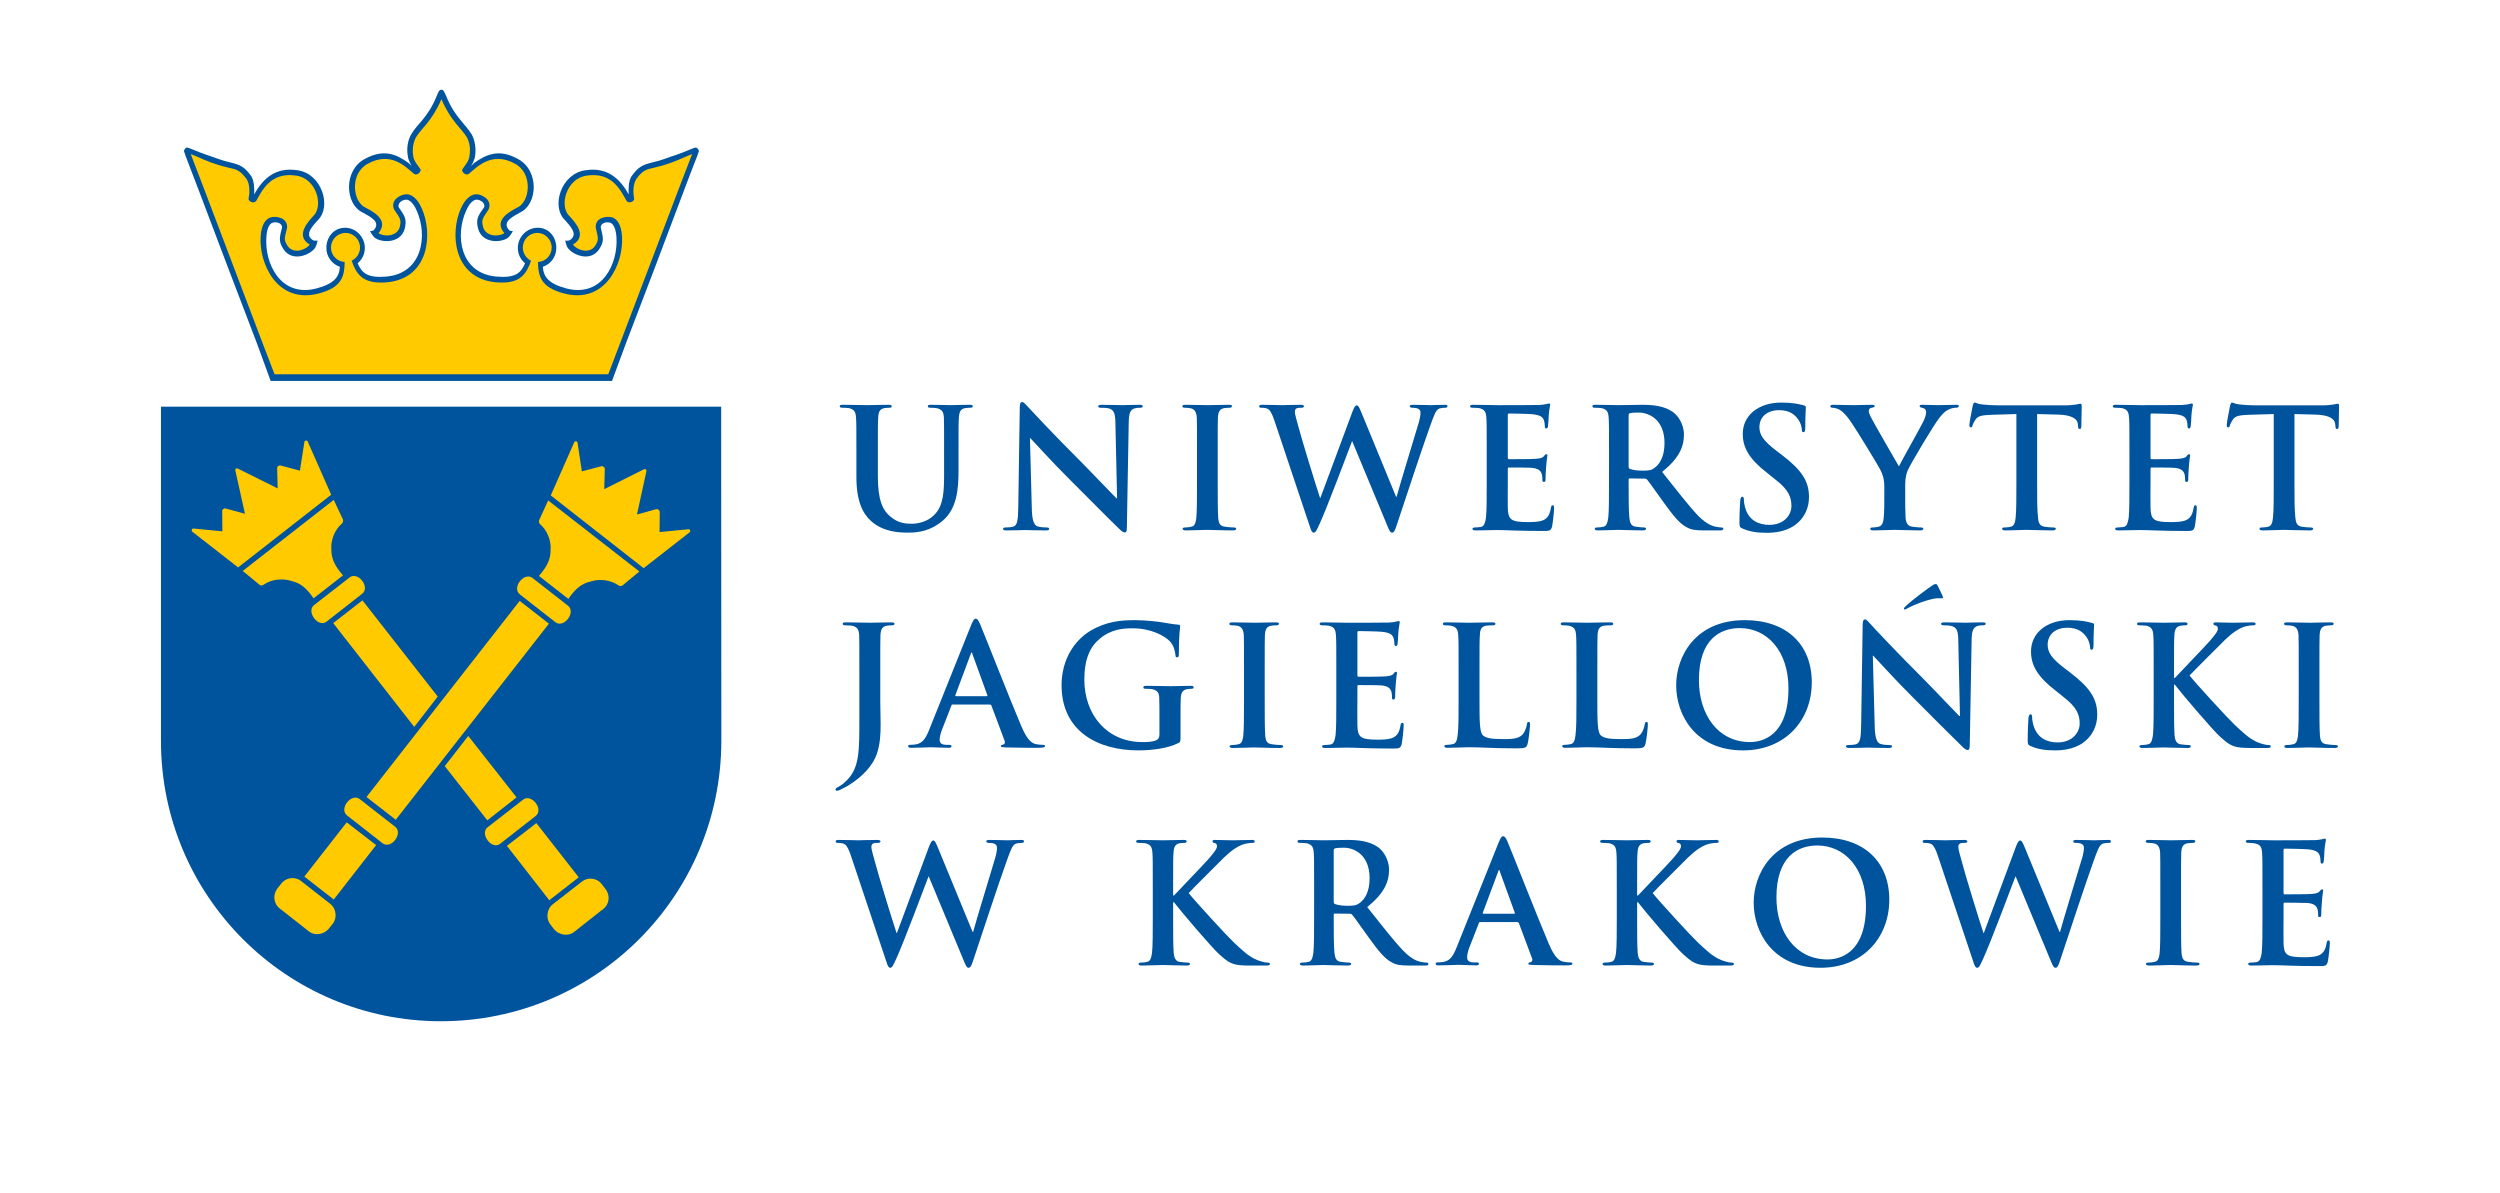 <?xml version="1.0" encoding="UTF-8" standalone="no"?>
<!-- Created with Inkscape (http://www.inkscape.org/) -->

<svg
   width="135.13mm"
   height="64.47mm"
   viewBox="0 0 135.13 64.47"
   version="1.1"
   id="svg2432"
   sodipodi:docname="uj_logo.svg"
   inkscape:version="1.1.2 (0a00cf5339, 2022-02-04)"
   xmlns:inkscape="http://www.inkscape.org/namespaces/inkscape"
   xmlns:sodipodi="http://sodipodi.sourceforge.net/DTD/sodipodi-0.dtd"
   xmlns="http://www.w3.org/2000/svg"
   xmlns:svg="http://www.w3.org/2000/svg">
  <sodipodi:namedview
     id="namedview2434"
     pagecolor="#ffffff"
     bordercolor="#666666"
     borderopacity="1.0"
     inkscape:pageshadow="2"
     inkscape:pageopacity="0.0"
     inkscape:pagecheckerboard="0"
     inkscape:document-units="mm"
     showgrid="false"
     inkscape:zoom="0.47433592"
     inkscape:cx="-43.218317"
     inkscape:cy="168.65685"
     inkscape:window-width="1920"
     inkscape:window-height="1012"
     inkscape:window-x="0"
     inkscape:window-y="40"
     inkscape:window-maximized="1"
     inkscape:current-layer="id1"
     showborder="true"
     inkscape:showpageshadow="true" />
  <defs
     id="defs2429">
    <clipPath
       id="presentation_clip_path"
       clipPathUnits="userSpaceOnUse">
      <rect
         x="0"
         y="0"
         width="21000"
         height="29700"
         id="rect452" />
    </clipPath>
  </defs>
  <g
     inkscape:label="Warstwa 1"
     inkscape:groupmode="layer"
     id="layer1"
     transform="translate(141.325,-66.887)"
     style="display:inline">
    <g
       id="g855"
       transform="matrix(0.01,0,0,0.01,-141.325,-27.733)">
      <g
         id="container-id1">
        <g
           id="id1"
           class="Slide"
           clip-path="url(#presentation_clip_path)">
          <g
             class="Page"
             id="g851">
            <g
               class="com.sun.star.drawing.PolyPolygonShape"
               id="g506">
              <g
                 id="id3">
                <rect
                   class="BoundingBox"
                   stroke="none"
                   fill="none"
                   x="-4"
                   y="9462"
                   width="13517"
                   height="6447"
                   id="rect501" />
                <path
                   fill="none"
                   stroke="#e30079"
                   stroke-width="8"
                   stroke-linejoin="miter"
                   d="m 0,9466 v 6438 H 13508 V 9466 Z"
                   id="path503"
                   style="stroke:none" />
              </g>
            </g>
            <g
               class="com.sun.star.drawing.ClosedBezierShape"
               id="g513">
              <g
                 id="id4">
                <rect
                   class="BoundingBox"
                   stroke="none"
                   fill="none"
                   x="870"
                   y="11660"
                   width="3030"
                   height="3323"
                   id="rect508" />
                <path
                   fill="#00549e"
                   stroke="none"
                   d="m 3899,13467 c -1,837 -678,1515 -1516,1515 -836,0 -1513,-678 -1513,-1515 v -1807 h 3028 z"
                   id="path510" />
              </g>
            </g>
            <g
               class="com.sun.star.drawing.PolyPolygonShape"
               id="g520">
              <g
                 id="id5">
                <rect
                   class="BoundingBox"
                   stroke="none"
                   fill="none"
                   x="1981"
                   y="12709"
                   width="987"
                   height="1185"
                   id="rect515" />
                <path
                   fill="#ffcb00"
                   stroke="none"
                   d="m 2809,12710 158,123 -828,1060 -158,-123 z"
                   id="path517" />
              </g>
            </g>
            <g
               class="com.sun.star.drawing.ClosedBezierShape"
               id="g527">
              <g
                 id="id6">
                <rect
                   class="BoundingBox"
                   stroke="none"
                   fill="none"
                   x="1483"
                   y="14208"
                   width="333"
                   height="305"
                   id="rect522" />
                <path
                   fill="#ffcb00"
                   stroke="none"
                   d="m 1777,14482 c -28,33 -77,38 -105,16 l -162,-127 c -28,-22 -38,-69 -12,-105 l 24,-30 c 28,-34 75,-35 104,-13 l 161,126 c 29,23 36,72 14,103 z"
                   id="path524" />
              </g>
            </g>
            <g
               class="com.sun.star.drawing.ClosedBezierShape"
               id="g534">
              <g
                 id="id7">
                <rect
                   class="BoundingBox"
                   stroke="none"
                   fill="none"
                   x="2913"
                   y="12166"
                   width="545"
                   height="534"
                   id="rect529" />
                <path
                   fill="#ffcb00"
                   stroke="none"
                   d="m 2963,12167 -49,107 c -2,4 -1,15 4,20 42,36 62,93 58,141 0,51 -18,88 -63,140 l 159,124 c 39,-56 70,-82 121,-94 45,-15 106,-10 150,21 6,5 17,4 21,1 l 92,-76 z"
                   id="path531" />
              </g>
            </g>
            <g
               class="com.sun.star.drawing.ClosedBezierShape"
               id="g541">
              <g
                 id="id8">
                <rect
                   class="BoundingBox"
                   stroke="none"
                   fill="none"
                   x="2977"
                   y="11847"
                   width="756"
                   height="687"
                   id="rect536" />
                <path
                   fill="#ffcb00"
                   stroke="none"
                   d="m 3479,12533 250,-195 c 4,-3 3,-18 -11,-15 l -153,15 1,-110 c 0,-7 -10,-16 -18,-14 l -105,29 51,-234 c 1,-4 -1,-8 -3,-10 -2,-1 -7,-2 -11,0 l -214,107 3,-111 c 0,-7 -12,-15 -18,-13 l -106,28 -23,-153 c -1,-13 -15,-10 -17,-7 l -128,290 z"
                   id="path538" />
              </g>
            </g>
            <g
               class="com.sun.star.drawing.ClosedBezierShape"
               id="g548">
              <g
                 id="id9">
                <rect
                   class="BoundingBox"
                   stroke="none"
                   fill="none"
                   x="2795"
                   y="12578"
                   width="292"
                   height="256"
                   id="rect543" />
                <path
                   fill="#ffcb00"
                   stroke="none"
                   d="m 3070,12736 c 45,35 -22,124 -68,89 l -193,-151 c -44,-37 25,-122 69,-88 z"
                   id="path545" />
              </g>
            </g>
            <g
               class="com.sun.star.drawing.ClosedBezierShape"
               id="g555">
              <g
                 id="id10">
                <rect
                   class="BoundingBox"
                   stroke="none"
                   fill="none"
                   x="1861"
                   y="13772"
                   width="292"
                   height="257"
                   id="rect550" />
                <path
                   fill="#ffcb00"
                   stroke="none"
                   d="m 2136,13931 c 45,35 -22,124 -68,89 l -193,-151 c -44,-37 25,-122 69,-88 z"
                   id="path552" />
              </g>
            </g>
            <g
               class="com.sun.star.drawing.PolyPolygonShape"
               id="g562">
              <g
                 id="id11">
                <rect
                   class="BoundingBox"
                   stroke="none"
                   fill="none"
                   x="1645"
                   y="13906"
                   width="389"
                   height="419"
                   id="rect557" />
                <path
                   fill="#ffcb00"
                   stroke="none"
                   d="m 1874,13907 159,123 -229,294 -159,-124 z"
                   id="path559" />
              </g>
            </g>
            <g
               class="com.sun.star.drawing.PolyPolygonShape"
               id="g569">
              <g
                 id="id12">
                <rect
                   class="BoundingBox"
                   stroke="none"
                   fill="none"
                   x="1801"
                   y="12707"
                   width="992"
                   height="1190"
                   id="rect564" />
                <path
                   fill="#ffcb00"
                   stroke="none"
                   d="m 2531,13440 261,332 -158,124 -230,-293 z m 0,0 z m -572,-733 407,520 -127,164 -438,-561 z"
                   id="path566" />
              </g>
            </g>
            <g
               class="com.sun.star.drawing.ClosedBezierShape"
               id="g576">
              <g
                 id="id13">
                <rect
                   class="BoundingBox"
                   stroke="none"
                   fill="none"
                   x="2959"
                   y="14211"
                   width="332"
                   height="305"
                   id="rect571" />
                <path
                   fill="#ffcb00"
                   stroke="none"
                   d="m 2995,14485 c 28,33 77,38 106,16 l 161,-127 c 29,-22 39,-69 12,-105 l -23,-30 c -28,-34 -75,-35 -104,-13 l -162,126 c -28,23 -35,72 -13,103 z"
                   id="path573" />
              </g>
            </g>
            <g
               class="com.sun.star.drawing.ClosedBezierShape"
               id="g583">
              <g
                 id="id14">
                <rect
                   class="BoundingBox"
                   stroke="none"
                   fill="none"
                   x="1312"
                   y="12163"
                   width="544"
                   height="534"
                   id="rect578" />
                <path
                   fill="#ffcb00"
                   stroke="none"
                   d="m 1804,12164 50,107 c 2,4 0,15 -5,20 -42,36 -62,93 -58,141 0,51 18,88 63,140 l -159,124 c -39,-56 -70,-82 -121,-94 -45,-15 -106,-10 -150,21 -6,5 -17,4 -21,0 l -91,-75 z"
                   id="path580" />
              </g>
            </g>
            <g
               class="com.sun.star.drawing.ClosedBezierShape"
               id="g590">
              <g
                 id="id15">
                <rect
                   class="BoundingBox"
                   stroke="none"
                   fill="none"
                   x="1036"
                   y="11843"
                   width="755"
                   height="687"
                   id="rect585" />
                <path
                   fill="#ffcb00"
                   stroke="none"
                   d="m 1287,12529 -250,-195 c -2,-3 -1,-18 11,-15 l 154,15 -1,-110 c -1,-7 10,-16 17,-14 l 106,29 -52,-234 c -1,-4 1,-8 3,-10 2,-1 7,-2 11,0 l 215,107 -3,-111 c -1,-7 11,-15 18,-13 l 105,28 24,-153 c 0,-13 15,-10 17,-7 l 128,290 z"
                   id="path587" />
              </g>
            </g>
            <g
               class="com.sun.star.drawing.ClosedBezierShape"
               id="g597">
              <g
                 id="id16">
                <rect
                   class="BoundingBox"
                   stroke="none"
                   fill="none"
                   x="1683"
                   y="12575"
                   width="291"
                   height="256"
                   id="rect592" />
                <path
                   fill="#ffcb00"
                   stroke="none"
                   d="m 1697,12733 c -43,35 23,124 68,89 l 193,-151 c 45,-37 -25,-122 -68,-88 z"
                   id="path594" />
              </g>
            </g>
            <g
               class="com.sun.star.drawing.ClosedBezierShape"
               id="g604">
              <g
                 id="id17">
                <rect
                   class="BoundingBox"
                   stroke="none"
                   fill="none"
                   x="2621"
                   y="13775"
                   width="291"
                   height="257"
                   id="rect599" />
                <path
                   fill="#ffcb00"
                   stroke="none"
                   d="m 2635,13934 c -43,35 23,124 68,89 l 193,-151 c 45,-37 -25,-122 -68,-88 z"
                   id="path601" />
              </g>
            </g>
            <g
               class="com.sun.star.drawing.PolyPolygonShape"
               id="g611">
              <g
                 id="id18">
                <rect
                   class="BoundingBox"
                   stroke="none"
                   fill="none"
                   x="2740"
                   y="13911"
                   width="389"
                   height="418"
                   id="rect606" />
                <path
                   fill="#ffcb00"
                   stroke="none"
                   d="m 2899,13911 -159,123 229,294 159,-124 z"
                   id="path608" />
              </g>
            </g>
            <g
               class="com.sun.star.drawing.ClosedBezierShape"
               id="g618">
              <g
                 id="id19">
                <rect
                   class="BoundingBox"
                   stroke="none"
                   fill="none"
                   x="994"
                   y="9947"
                   width="2785"
                   height="1575"
                   id="rect613" />
                <path
                   fill="#00549e"
                   stroke="none"
                   d="m 1463,11521 -75,-205 -155,-406 c -112,-297 -225,-594 -229,-603 l -10,-29 c 0,0 4,-14 14,-18 7,-4 59,23 109,39 35,11 78,30 128,41 54,13 76,23 113,74 17,27 17,70 16,99 49,-90 119,-148 232,-131 134,17 188,197 112,270 -24,28 -78,78 -25,109 11,4 24,1 24,1 0,0 -6,28 -14,40 -26,37 -121,79 -170,8 -21,-32 -24,-51 -16,-88 l 8,-32 c -1,-19 -26,-32 -52,-24 -10,3 -30,19 -33,77 -11,143 77,329 271,278 97,-26 123,-63 126,-117 -42,-14 -73,-54 -73,-102 0,-59 41,-109 101,-109 59,0 107,50 107,109 0,34 -15,63 -39,83 23,52 52,81 155,72 199,-18 223,-225 165,-355 -23,-54 -48,-61 -58,-61 -27,2 -46,22 -40,41 l 18,27 c 21,31 23,50 15,88 -22,83 -125,77 -161,51 -15,-12 -27,-37 -27,-37 0,0 19,0 22,-7 39,-46 -29,-74 -61,-93 -96,-43 -107,-230 13,-291 96,-52 164,-28 233,22 7,5 14,13 18,18 -4,-9 -5,-11 -10,-20 -5,-11 -10,-23 -11,-36 -7,-40 0,-83 18,-115 17,-30 42,-55 64,-82 23,-29 50,-66 74,-125 3,-7 11,-29 17,-32 2,-2 4,-3 9,-3 4,0 7,1 9,3 5,3 13,25 17,32 24,59 50,96 74,125 21,27 46,52 64,82 17,32 24,75 18,115 -1,13 -7,25 -11,36 -5,9 -7,11 -11,20 5,-5 11,-13 18,-18 70,-50 138,-74 233,-22 120,61 110,248 13,291 -31,19 -99,47 -60,93 3,7 22,7 22,7 0,0 -12,25 -27,37 -37,26 -139,32 -161,-51 -9,-38 -6,-57 14,-88 l 19,-27 c 6,-19 -14,-39 -40,-41 -10,0 -35,7 -58,61 -59,130 -35,337 164,355 104,9 133,-20 155,-72 -24,-20 -39,-49 -39,-83 0,-59 48,-109 108,-109 60,0 100,50 100,109 0,48 -30,88 -73,102 4,54 30,91 127,117 194,51 281,-135 271,-278 -4,-58 -24,-74 -33,-77 -26,-8 -52,5 -52,24 l 7,32 c 9,37 5,56 -16,88 -49,71 -143,29 -169,-8 -9,-12 -14,-40 -14,-40 0,0 13,3 23,-1 53,-31 0,-81 -24,-109 -77,-73 -22,-253 112,-270 112,-17 183,41 232,131 -1,-29 -2,-72 16,-99 37,-51 59,-61 112,-74 51,-11 93,-30 129,-41 50,-16 101,-43 108,-39 11,4 15,18 15,18 l -10,29 c -5,9 -117,306 -229,603 l -155,406 -76,205 z"
                   id="path615" />
              </g>
            </g>
            <g
               class="com.sun.star.drawing.ClosedBezierShape"
               id="g625">
              <g
                 id="id20">
                <rect
                   class="BoundingBox"
                   stroke="none"
                   fill="none"
                   x="1031"
                   y="9998"
                   width="2711"
                   height="1488"
                   id="rect620" />
                <path
                   fill="#ffcb00"
                   stroke="none"
                   d="m 1484,11485 c -3,-3 -444,-1171 -453,-1190 29,9 103,51 207,74 35,8 58,10 95,61 20,32 16,81 10,109 5,14 29,25 42,9 31,-55 77,-157 214,-137 113,14 152,167 93,220 -21,25 -101,104 -18,153 -20,29 -88,53 -119,8 -23,-36 -17,-41 -3,-100 2,-56 -62,-63 -89,-55 -26,8 -50,38 -54,101 -11,148 90,370 315,310 126,-33 138,-95 139,-170 -41,-2 -74,-36 -74,-78 0,-43 35,-79 79,-79 43,0 78,36 78,79 0,31 -18,58 -45,71 2,7 6,18 9,25 26,60 65,102 181,92 231,-21 249,-265 189,-399 -25,-58 -58,-78 -85,-77 -29,1 -87,30 -65,82 33,50 40,53 31,94 -14,54 -86,55 -115,34 62,-74 -40,-121 -69,-137 -72,-31 -88,-187 13,-239 122,-66 200,15 248,56 17,10 36,-8 36,-23 -12,-20 -39,-46 -41,-78 -5,-35 1,-70 15,-96 29,-49 87,-87 138,-207 51,120 109,158 138,207 14,26 20,61 14,96 -1,32 -28,58 -40,78 -1,15 19,33 36,23 48,-41 126,-122 248,-56 100,52 85,208 12,239 -28,16 -131,63 -68,137 -29,21 -101,20 -115,-34 -10,-41 -2,-44 30,-94 22,-52 -36,-81 -64,-82 -27,-1 -60,19 -86,77 -60,134 -41,378 190,399 116,10 154,-32 180,-92 3,-7 8,-18 9,-25 -26,-13 -44,-40 -44,-71 0,-43 35,-79 78,-79 43,0 78,36 78,79 0,42 -32,76 -74,78 1,75 14,137 140,170 224,60 325,-162 314,-310 -4,-63 -27,-93 -53,-101 -28,-8 -92,-1 -89,55 13,59 19,64 -4,100 -31,45 -99,21 -119,-8 84,-49 4,-128 -18,-153 -59,-53 -19,-206 94,-220 137,-20 182,82 214,137 12,16 37,5 41,-9 -5,-28 -9,-77 11,-109 37,-51 60,-53 94,-61 105,-23 179,-65 208,-74 -9,19 -451,1187 -453,1190 z"
                   id="path622" />
              </g>
            </g>
            <g
               class="com.sun.star.drawing.ClosedBezierShape"
               id="g632">
              <g
                 id="id21">
                <rect
                   class="BoundingBox"
                   stroke="none"
                   fill="none"
                   x="4517"
                   y="14002"
                   width="1019"
                   height="692"
                   id="rect627" />
                <path
                   fill="#00549e"
                   stroke="none"
                   d="m 4791,14660 c 7,23 12,33 21,33 10,0 15,-11 32,-48 38,-82 158,-401 175,-446 h 1 l 187,450 c 13,33 19,44 28,44 11,0 16,-11 26,-42 45,-135 139,-421 180,-534 19,-51 29,-87 50,-95 10,-3 22,-4 31,-4 9,0 13,-3 13,-9 0,-6 -6,-7 -16,-7 -30,0 -68,2 -75,2 -8,0 -45,-2 -93,-2 -13,0 -20,1 -20,8 0,5 6,8 15,8 35,0 43,12 43,27 0,12 -3,31 -9,52 -31,104 -104,342 -120,402 h -3 l -186,-452 c -12,-28 -17,-42 -26,-42 -8,0 -13,7 -23,32 l -174,468 h -2 c -17,-50 -101,-322 -116,-382 -11,-40 -20,-70 -20,-82 0,-10 2,-16 10,-20 6,-3 15,-3 22,-3 9,0 17,-1 17,-8 0,-6 -7,-8 -19,-8 -52,0 -92,2 -100,2 -8,0 -57,-2 -104,-2 -12,0 -19,1 -19,8 0,7 5,8 14,8 8,0 26,1 36,8 12,9 22,30 33,63 z"
                   id="path629" />
              </g>
            </g>
            <g
               class="com.sun.star.drawing.ClosedBezierShape"
               id="g639">
              <g
                 id="id22">
                <rect
                   class="BoundingBox"
                   stroke="none"
                   fill="none"
                   x="6141"
                   y="14002"
                   width="724"
                   height="680"
                   id="rect634" />
                <path
                   fill="#00549e"
                   stroke="none"
                   d="m 6341,14262 c 0,-137 0,-162 2,-191 2,-31 9,-46 33,-51 11,-1 16,-2 25,-2 8,0 13,-2 13,-8 0,-7 -6,-8 -19,-8 -30,0 -88,2 -109,2 -22,0 -78,-2 -126,-2 -13,0 -19,1 -19,8 0,6 5,8 15,8 12,0 28,1 35,2 29,7 36,21 38,51 2,29 2,54 2,191 v 158 c 0,83 0,154 -4,192 -4,26 -9,46 -26,49 -9,2 -19,4 -33,4 -10,0 -14,3 -14,7 0,6 6,9 18,9 36,0 92,-3 113,-3 22,0 80,3 130,3 10,0 17,-3 17,-9 0,-4 -5,-7 -12,-7 -11,0 -31,-2 -44,-4 -22,-3 -30,-23 -32,-48 -3,-39 -3,-110 -3,-193 v -81 h 5 l 10,13 c 19,26 195,234 235,269 38,34 62,54 112,58 19,2 35,2 62,2 h 78 c 17,0 21,-3 21,-9 0,-5 -5,-7 -12,-7 -10,0 -28,-3 -55,-13 -49,-19 -89,-60 -129,-97 -35,-33 -211,-224 -243,-266 30,-32 166,-167 193,-194 39,-38 70,-57 98,-68 17,-6 40,-9 52,-9 9,0 14,-2 14,-8 0,-7 -7,-8 -16,-8 -27,0 -77,2 -106,2 -24,0 -73,-2 -92,-2 -10,0 -14,1 -14,8 0,5 3,7 11,9 9,1 13,8 13,17 0,16 -20,38 -45,68 -26,30 -157,165 -187,198 h -5 z"
                   id="path636" />
              </g>
            </g>
            <g
               class="com.sun.star.drawing.ClosedBezierShape"
               id="g646">
              <g
                 id="id23">
                <rect
                   class="BoundingBox"
                   stroke="none"
                   fill="none"
                   x="7013"
                   y="14002"
                   width="709"
                   height="680"
                   id="rect641" />
                <path
                   fill="#00549e"
                   stroke="none"
                   d="m 7103,14420 c 0,83 0,154 -4,192 -4,26 -9,46 -26,49 -9,2 -19,4 -33,4 -10,0 -14,3 -14,7 0,6 6,9 18,9 36,0 92,-3 109,-3 14,0 80,3 132,3 12,0 18,-3 18,-9 0,-4 -4,-7 -11,-7 -11,0 -30,-2 -44,-4 -27,-3 -32,-23 -35,-49 -4,-38 -4,-109 -4,-193 v -12 c 0,-6 3,-7 7,-7 l 78,1 c 6,0 12,1 16,7 12,13 53,74 90,124 50,69 84,112 123,132 23,13 45,17 96,17 h 85 c 10,0 17,-2 17,-9 0,-4 -4,-7 -11,-7 -7,0 -15,-1 -25,-3 -14,-2 -50,-9 -100,-61 -53,-55 -115,-136 -195,-236 91,-74 118,-135 118,-202 0,-60 -36,-106 -61,-123 -48,-33 -109,-38 -166,-38 -27,0 -96,2 -126,2 -19,0 -75,-2 -123,-2 -13,0 -19,1 -19,8 0,6 5,8 15,8 12,0 28,1 35,2 29,7 36,21 38,51 2,29 2,54 2,191 z m 0,0 z m 106,-360 c 0,-7 2,-11 8,-13 9,-2 25,-3 47,-3 53,0 139,36 139,165 0,73 -26,114 -54,134 -16,12 -28,15 -64,15 -22,0 -49,-2 -68,-9 -6,-2 -8,-6 -8,-16 z"
                   id="path643" />
              </g>
            </g>
            <g
               class="com.sun.star.drawing.ClosedBezierShape"
               id="g653">
              <g
                 id="id24">
                <rect
                   class="BoundingBox"
                   stroke="none"
                   fill="none"
                   x="7760"
                   y="13982"
                   width="740"
                   height="699"
                   id="rect648" />
                <path
                   fill="#00549e"
                   stroke="none"
                   d="m 8201,14446 c 4,0 7,2 9,6 l 71,190 c 5,11 -1,19 -8,21 -9,1 -12,3 -12,8 0,6 10,6 27,7 72,2 138,2 170,2 33,0 41,-2 41,-9 0,-6 -4,-7 -11,-7 -11,0 -25,-1 -38,-4 -19,-4 -45,-17 -79,-98 -58,-136 -202,-503 -223,-552 -9,-20 -15,-28 -23,-28 -9,0 -14,9 -25,35 l -226,564 c -18,45 -35,76 -76,81 -7,1 -20,2 -28,2 -7,0 -10,2 -10,7 0,7 5,9 17,9 46,0 95,-3 105,-3 28,0 68,3 96,3 10,0 16,-2 16,-9 0,-5 -3,-7 -14,-7 h -13 c -29,0 -37,-12 -37,-28 0,-11 4,-32 13,-55 l 50,-128 c 1,-5 3,-7 8,-7 z m 0,0 z m -182,-45 c -4,0 -5,-3 -4,-6 l 83,-222 c 0,-3 2,-8 5,-8 3,0 4,5 4,8 l 81,223 c 1,2 0,5 -4,5 z"
                   id="path650" />
              </g>
            </g>
            <g
               class="com.sun.star.drawing.ClosedBezierShape"
               id="g660">
              <g
                 id="id25">
                <rect
                   class="BoundingBox"
                   stroke="none"
                   fill="none"
                   x="8649"
                   y="14002"
                   width="724"
                   height="680"
                   id="rect655" />
                <path
                   fill="#00549e"
                   stroke="none"
                   d="m 8849,14262 c 0,-137 0,-162 2,-191 2,-31 9,-46 33,-51 11,-1 16,-2 25,-2 8,0 13,-2 13,-8 0,-7 -6,-8 -19,-8 -30,0 -88,2 -109,2 -22,0 -78,-2 -126,-2 -13,0 -19,1 -19,8 0,6 5,8 15,8 12,0 28,1 35,2 29,7 36,21 38,51 2,29 2,54 2,191 v 158 c 0,83 0,154 -4,192 -4,26 -9,46 -26,49 -8,2 -19,4 -33,4 -10,0 -14,3 -14,7 0,6 6,9 18,9 36,0 92,-3 113,-3 22,0 80,3 130,3 10,0 17,-3 17,-9 0,-4 -5,-7 -12,-7 -11,0 -31,-2 -44,-4 -22,-3 -30,-23 -32,-48 -3,-39 -3,-110 -3,-193 v -81 h 5 l 10,13 c 19,26 195,234 235,269 38,34 62,54 112,58 19,2 35,2 62,2 h 78 c 17,0 21,-3 21,-9 0,-5 -5,-7 -12,-7 -10,0 -28,-3 -55,-13 -49,-19 -89,-60 -129,-97 -35,-33 -211,-224 -243,-266 30,-32 166,-167 193,-194 39,-38 70,-57 98,-68 17,-6 40,-9 52,-9 9,0 14,-2 14,-8 0,-7 -7,-8 -16,-8 -27,0 -77,2 -105,2 -25,0 -74,-2 -93,-2 -10,0 -14,1 -14,8 0,5 3,7 11,9 9,1 13,8 13,17 0,16 -20,38 -45,68 -26,30 -157,165 -187,198 h -5 z"
                   id="path657" />
              </g>
            </g>
            <g
               class="com.sun.star.drawing.ClosedBezierShape"
               id="g667">
              <g
                 id="id26">
                <rect
                   class="BoundingBox"
                   stroke="none"
                   fill="none"
                   x="9479"
                   y="13989"
                   width="734"
                   height="705"
                   id="rect662" />
                <path
                   fill="#00549e"
                   stroke="none"
                   d="m 9840,14693 c 228,0 372,-162 372,-368 0,-207 -139,-336 -362,-336 -270,0 -371,199 -371,352 0,159 103,352 361,352 z m 0,0 z m 38,-45 c -173,0 -276,-148 -276,-335 0,-224 118,-281 221,-281 148,0 263,124 263,326 0,260 -145,290 -208,290 z"
                   id="path664" />
              </g>
            </g>
            <g
               class="com.sun.star.drawing.ClosedBezierShape"
               id="g674">
              <g
                 id="id27">
                <rect
                   class="BoundingBox"
                   stroke="none"
                   fill="none"
                   x="10391"
                   y="14002"
                   width="1020"
                   height="692"
                   id="rect669" />
                <path
                   fill="#00549e"
                   stroke="none"
                   d="m 10666,14660 c 7,23 12,33 21,33 10,0 15,-11 32,-48 38,-82 158,-401 175,-446 h 1 l 187,450 c 13,33 19,44 28,44 11,0 16,-11 26,-42 45,-135 139,-421 180,-534 19,-51 29,-87 50,-95 10,-3 22,-4 31,-4 9,0 13,-3 13,-9 0,-6 -6,-7 -16,-7 -30,0 -68,2 -75,2 -8,0 -45,-2 -93,-2 -13,0 -20,1 -20,8 0,5 6,8 15,8 35,0 43,12 43,27 0,12 -3,31 -9,52 -31,104 -104,342 -120,402 h -3 l -186,-452 c -12,-28 -17,-42 -26,-42 -8,0 -13,7 -23,32 l -174,468 h -2 c -17,-50 -101,-322 -116,-382 -11,-40 -20,-70 -20,-82 0,-10 2,-16 10,-20 6,-3 15,-3 22,-3 9,0 17,-1 17,-8 0,-6 -7,-8 -19,-8 -52,0 -92,2 -100,2 -8,0 -57,-2 -104,-2 -12,0 -19,1 -19,8 0,7 5,8 14,8 8,0 26,1 36,8 12,9 22,30 33,63 z"
                   id="path671" />
              </g>
            </g>
            <g
               class="com.sun.star.drawing.ClosedBezierShape"
               id="g681">
              <g
                 id="id28">
                <rect
                   class="BoundingBox"
                   stroke="none"
                   fill="none"
                   x="11598"
                   y="14002"
                   width="292"
                   height="680"
                   id="rect676" />
                <path
                   fill="#00549e"
                   stroke="none"
                   d="m 11677,14420 c 0,87 0,159 -4,197 -4,26 -9,41 -27,44 -8,2 -19,4 -32,4 -11,0 -15,3 -15,7 0,6 7,9 18,9 36,0 94,-3 114,-3 24,0 81,3 141,3 10,0 17,-3 17,-9 0,-4 -4,-7 -14,-7 -14,0 -33,-2 -46,-4 -28,-3 -34,-19 -37,-43 -3,-39 -3,-111 -3,-198 v -158 c 0,-137 0,-162 1,-191 2,-31 9,-46 34,-51 11,-1 18,-2 27,-2 9,0 15,-2 15,-9 0,-6 -7,-7 -19,-7 -35,0 -88,2 -110,2 -26,0 -84,-2 -118,-2 -14,0 -21,1 -21,7 0,7 5,9 14,9 11,0 22,1 32,3 20,5 30,20 32,50 1,29 1,54 1,191 z"
                   id="path678" />
              </g>
            </g>
            <g
               class="com.sun.star.drawing.ClosedBezierShape"
               id="g688">
              <g
                 id="id29">
                <rect
                   class="BoundingBox"
                   stroke="none"
                   fill="none"
                   x="12139"
                   y="13995"
                   width="456"
                   height="690"
                   id="rect683" />
                <path
                   fill="#00549e"
                   stroke="none"
                   d="m 12229,14420 c 0,83 0,155 -4,192 -4,26 -9,46 -26,50 -9,1 -19,3 -33,3 -10,0 -14,3 -14,7 0,7 6,9 18,9 36,0 93,-2 114,-2 53,0 113,5 249,5 34,0 42,0 49,-23 4,-18 11,-79 11,-100 0,-9 0,-16 -7,-16 -6,0 -8,4 -10,14 -6,36 -17,55 -40,66 -23,11 -62,11 -85,11 -92,0 -106,-14 -108,-76 -1,-26 0,-109 0,-140 v -70 c 0,-6 1,-9 5,-9 22,0 111,1 128,2 34,4 46,17 51,35 3,12 3,24 3,33 0,4 2,8 9,8 8,0 8,-10 8,-17 0,-7 1,-43 3,-60 3,-46 7,-61 7,-66 0,-5 -2,-7 -6,-7 -4,0 -8,4 -14,12 -8,9 -22,11 -43,13 -22,2 -125,2 -145,2 -5,0 -6,-4 -6,-10 v -228 c 0,-6 2,-9 6,-9 18,0 112,2 128,4 45,5 54,16 61,32 4,11 5,26 5,32 0,8 2,13 8,13 6,0 8,-6 9,-10 2,-11 4,-50 4,-59 3,-41 8,-52 8,-58 0,-5 -1,-8 -6,-8 -4,0 -10,2 -14,3 -7,2 -22,4 -39,5 -17,1 -196,1 -225,1 -25,0 -82,-2 -130,-2 -13,0 -19,1 -19,8 0,6 5,8 15,8 12,0 28,1 35,3 29,6 36,20 38,51 2,28 2,53 2,191 z"
                   id="path685" />
              </g>
            </g>
            <g
               class="com.sun.star.drawing.ClosedBezierShape"
               id="g695">
              <g
                 id="id30">
                <rect
                   class="BoundingBox"
                   stroke="none"
                   fill="none"
                   x="4515"
                   y="12826"
                   width="321"
                   height="911"
                   id="rect690" />
                <path
                   fill="#00549e"
                   stroke="none"
                   d="m 4645,13344 c 0,176 1,266 -67,335 -18,18 -31,28 -43,34 -15,8 -19,12 -19,16 0,5 3,7 7,7 4,0 11,-1 18,-5 18,-9 33,-16 44,-23 86,-53 135,-115 154,-170 18,-51 21,-108 21,-159 0,-45 -2,-88 -2,-127 v -166 c 0,-137 0,-162 1,-191 2,-31 9,-46 34,-51 10,-1 16,-2 26,-2 10,0 16,-2 16,-8 0,-7 -7,-8 -19,-8 -35,0 -92,2 -113,2 -23,0 -81,-2 -128,-2 -14,0 -20,1 -20,8 0,6 5,8 15,8 13,0 28,1 35,2 30,7 37,21 39,51 1,29 1,54 1,191 z"
                   id="path692" />
              </g>
            </g>
            <g
               class="com.sun.star.drawing.ClosedBezierShape"
               id="g702">
              <g
                 id="id31">
                <rect
                   class="BoundingBox"
                   stroke="none"
                   fill="none"
                   x="4909"
                   y="12806"
                   width="741"
                   height="699"
                   id="rect697" />
                <path
                   fill="#00549e"
                   stroke="none"
                   d="m 5350,13270 c 4,0 7,2 9,6 l 71,190 c 5,11 -1,19 -8,21 -9,1 -12,3 -12,8 0,6 10,6 27,7 72,2 138,2 170,2 33,0 41,-2 41,-9 0,-6 -4,-7 -11,-7 -11,0 -25,-1 -38,-4 -19,-4 -45,-17 -79,-98 -58,-136 -202,-503 -223,-552 -9,-20 -15,-28 -23,-28 -9,0 -14,9 -25,35 l -226,564 c -18,45 -35,76 -76,81 -7,1 -20,2 -28,2 -7,0 -10,2 -10,7 0,7 5,9 17,9 46,0 95,-3 105,-3 28,0 68,3 96,3 10,0 16,-2 16,-9 0,-5 -3,-7 -14,-7 h -13 c -29,0 -37,-12 -37,-28 0,-11 4,-32 13,-55 l 50,-128 c 1,-5 3,-7 8,-7 z m 0,0 z m -182,-45 c -4,0 -5,-3 -4,-6 l 83,-222 c 0,-3 2,-8 5,-8 3,0 3,5 4,8 l 81,223 c 1,2 0,5 -4,5 z"
                   id="path699" />
              </g>
            </g>
            <g
               class="com.sun.star.drawing.ClosedBezierShape"
               id="g709">
              <g
                 id="id32">
                <rect
                   class="BoundingBox"
                   stroke="none"
                   fill="none"
                   x="5738"
                   y="12814"
                   width="715"
                   height="705"
                   id="rect704" />
                <path
                   fill="#00549e"
                   stroke="none"
                   d="m 6381,13347 c 0,-46 0,-82 1,-109 1,-31 10,-46 34,-51 11,-1 17,-2 24,-2 7,0 12,-2 12,-7 0,-8 -6,-9 -18,-9 -29,0 -77,2 -105,2 -27,0 -84,-2 -131,-2 -12,0 -18,1 -18,9 0,5 5,7 13,7 13,0 28,1 35,2 30,7 38,21 38,51 1,27 1,61 1,107 v 85 c 0,15 -3,26 -17,33 -21,10 -53,10 -76,10 -189,0 -313,-146 -313,-338 0,-111 32,-179 84,-221 62,-52 128,-56 177,-56 101,0 174,42 201,70 23,25 28,54 31,76 0,7 2,11 8,11 8,0 10,-4 10,-19 0,-113 7,-138 7,-148 0,-6 -2,-9 -13,-10 -21,-1 -52,-7 -71,-10 -18,-4 -98,-14 -159,-14 -76,0 -155,6 -243,58 -81,49 -155,150 -155,294 0,248 195,352 415,352 70,0 158,-10 217,-40 10,-6 11,-8 11,-32 z"
                   id="path706" />
              </g>
            </g>
            <g
               class="com.sun.star.drawing.ClosedBezierShape"
               id="g716">
              <g
                 id="id33">
                <rect
                   class="BoundingBox"
                   stroke="none"
                   fill="none"
                   x="6645"
                   y="12826"
                   width="292"
                   height="680"
                   id="rect711" />
                <path
                   fill="#00549e"
                   stroke="none"
                   d="m 6724,13244 c 0,87 0,159 -4,197 -4,26 -9,41 -27,44 -8,2 -19,4 -32,4 -11,0 -15,3 -15,7 0,6 7,9 18,9 36,0 94,-3 114,-3 24,0 81,3 141,3 10,0 17,-3 17,-9 0,-4 -4,-7 -14,-7 -14,0 -33,-2 -46,-4 -28,-3 -34,-19 -37,-43 -3,-39 -3,-111 -3,-198 v -158 c 0,-137 0,-162 1,-191 2,-31 9,-46 34,-51 11,-1 18,-2 27,-2 9,0 15,-2 15,-9 0,-6 -7,-7 -19,-7 -35,0 -88,2 -110,2 -26,0 -84,-2 -118,-2 -14,0 -21,1 -21,7 0,7 5,9 14,9 11,0 22,1 32,3 20,5 30,20 32,50 1,29 1,54 1,191 z"
                   id="path713" />
              </g>
            </g>
            <g
               class="com.sun.star.drawing.ClosedBezierShape"
               id="g723">
              <g
                 id="id34">
                <rect
                   class="BoundingBox"
                   stroke="none"
                   fill="none"
                   x="7133"
                   y="12819"
                   width="456"
                   height="690"
                   id="rect718" />
                <path
                   fill="#00549e"
                   stroke="none"
                   d="m 7223,13244 c 0,83 0,155 -4,192 -4,26 -9,46 -26,50 -9,1 -19,3 -33,3 -10,0 -14,3 -14,7 0,7 6,9 18,9 36,0 93,-2 114,-2 53,0 113,5 249,5 34,0 42,0 49,-23 4,-18 11,-79 11,-100 0,-9 0,-16 -7,-16 -6,0 -8,4 -10,14 -6,36 -17,55 -40,66 -23,11 -62,11 -85,11 -92,0 -106,-14 -108,-76 -1,-26 0,-109 0,-140 v -70 c 0,-6 1,-9 5,-9 22,0 111,0 128,2 34,4 46,17 51,35 3,12 3,24 3,33 0,4 2,8 8,8 9,0 9,-10 9,-17 0,-7 1,-43 3,-61 3,-45 7,-60 7,-65 0,-5 -2,-7 -6,-7 -4,0 -8,4 -14,12 -8,9 -22,11 -43,13 -22,2 -125,2 -145,2 -5,0 -6,-4 -6,-10 v -228 c 0,-6 2,-9 6,-9 18,0 112,2 128,4 45,5 54,16 61,32 4,11 5,26 5,32 0,8 2,13 8,13 6,0 8,-6 9,-10 2,-11 4,-50 4,-59 3,-41 8,-52 8,-58 0,-5 -1,-8 -6,-8 -4,0 -10,2 -14,3 -7,2 -22,4 -39,5 -17,1 -196,1 -225,1 -25,0 -82,-2 -130,-2 -13,0 -19,1 -19,8 0,6 5,8 15,8 12,0 28,1 35,2 29,7 36,21 38,52 2,28 2,53 2,191 z"
                   id="path720" />
              </g>
            </g>
            <g
               class="com.sun.star.drawing.ClosedBezierShape"
               id="g730">
              <g
                 id="id35">
                <rect
                   class="BoundingBox"
                   stroke="none"
                   fill="none"
                   x="7799"
                   y="12825"
                   width="472"
                   height="683"
                   id="rect725" />
                <path
                   fill="#00549e"
                   stroke="none"
                   d="m 7997,13085 c 0,-136 0,-161 2,-190 1,-31 8,-46 33,-51 10,-1 25,-2 35,-2 10,0 16,-2 16,-8 0,-7 -7,-8 -19,-8 -35,0 -100,2 -122,2 -24,0 -82,-2 -124,-2 -13,0 -19,1 -19,8 0,6 5,8 15,8 11,0 22,1 29,2 30,7 37,21 39,51 2,29 2,54 2,190 v 159 c 0,83 0,154 -5,191 -3,26 -8,46 -26,49 -8,2 -19,4 -32,4 -11,0 -14,3 -14,7 0,6 6,9 18,9 35,0 93,-3 113,-3 73,0 132,6 262,6 47,0 51,-5 57,-24 7,-26 13,-94 13,-103 0,-11 -1,-16 -7,-16 -7,0 -9,6 -10,14 -2,17 -12,42 -23,54 -23,24 -57,25 -106,25 -70,0 -93,-7 -108,-20 -19,-16 -19,-78 -19,-193 z"
                   id="path727" />
              </g>
            </g>
            <g
               class="com.sun.star.drawing.ClosedBezierShape"
               id="g737">
              <g
                 id="id36">
                <rect
                   class="BoundingBox"
                   stroke="none"
                   fill="none"
                   x="8436"
                   y="12825"
                   width="472"
                   height="683"
                   id="rect732" />
                <path
                   fill="#00549e"
                   stroke="none"
                   d="m 8634,13085 c 0,-136 0,-161 1,-190 2,-31 9,-46 34,-51 10,-1 25,-2 35,-2 10,0 16,-2 16,-8 0,-7 -7,-8 -19,-8 -35,0 -100,2 -122,2 -24,0 -82,-2 -124,-2 -13,0 -19,1 -19,8 0,6 5,8 15,8 11,0 22,1 29,2 30,7 37,21 39,51 2,29 2,54 2,190 v 159 c 0,83 0,154 -5,191 -3,26 -8,46 -26,49 -8,2 -19,4 -32,4 -11,0 -14,3 -14,7 0,6 6,9 17,9 36,0 94,-3 114,-3 73,0 132,6 262,6 47,0 51,-5 57,-24 7,-26 13,-94 13,-103 0,-11 -1,-16 -7,-16 -7,0 -9,6 -10,14 -2,17 -12,42 -23,54 -23,24 -57,25 -106,25 -70,0 -93,-7 -108,-20 -19,-16 -19,-78 -19,-193 z"
                   id="path734" />
              </g>
            </g>
            <g
               class="com.sun.star.drawing.ClosedBezierShape"
               id="g744">
              <g
                 id="id37">
                <rect
                   class="BoundingBox"
                   stroke="none"
                   fill="none"
                   x="9060"
                   y="12814"
                   width="734"
                   height="705"
                   id="rect739" />
                <path
                   fill="#00549e"
                   stroke="none"
                   d="m 9421,13518 c 228,0 372,-162 372,-368 0,-207 -139,-336 -362,-336 -270,0 -371,199 -371,352 0,159 103,352 361,352 z m 0,0 z m 38,-45 c -173,0 -276,-148 -276,-335 0,-224 118,-281 221,-281 148,0 263,124 263,326 0,260 -145,290 -208,290 z"
                   id="path741" />
              </g>
            </g>
            <g
               class="com.sun.star.drawing.ClosedBezierShape"
               id="g751">
              <g
                 id="id38">
                <rect
                   class="BoundingBox"
                   stroke="none"
                   fill="none"
                   x="9978"
                   y="12619"
                   width="756"
                   height="898"
                   id="rect746" />
                <path
                   fill="#00549e"
                   stroke="none"
                   d="m 10474,12629 c -4,-8 -6,-10 -12,-10 -3,0 -9,1 -18,8 -15,9 -109,78 -145,113 -4,4 -8,8 -8,11 0,4 4,6 6,6 2,0 8,-4 15,-8 33,-18 104,-46 153,-53 18,-1 26,0 31,0 4,0 10,-2 4,-13 -11,-24 -19,-41 -26,-54 z m 0,0 z m -351,377 h 2 c 17,17 117,129 215,226 93,93 209,210 265,264 10,10 21,20 31,20 8,0 11,-8 11,-28 l 10,-566 c 1,-51 8,-69 33,-77 11,-3 18,-3 27,-3 11,0 16,-3 16,-8 0,-8 -9,-8 -20,-8 -44,0 -78,2 -88,2 -19,0 -62,-2 -110,-2 -13,0 -23,0 -23,8 0,5 4,8 14,8 13,0 35,0 49,6 22,9 30,26 30,81 l 9,403 h -4 c -15,-14 -137,-144 -198,-205 -131,-130 -268,-276 -279,-289 -15,-16 -23,-28 -33,-28 -9,0 -12,13 -12,31 l -8,532 c -1,78 -5,104 -28,112 -12,3 -28,4 -40,4 -9,0 -14,2 -14,7 0,8 8,9 19,9 47,0 89,-2 97,-2 17,0 53,2 112,2 13,0 21,-2 21,-9 0,-5 -6,-7 -15,-7 -15,0 -32,-1 -48,-6 -18,-6 -30,-30 -31,-100 z"
                   id="path748" />
              </g>
            </g>
            <g
               class="com.sun.star.drawing.ClosedBezierShape"
               id="g758">
              <g
                 id="id39">
                <rect
                   class="BoundingBox"
                   stroke="none"
                   fill="none"
                   x="10959"
                   y="12814"
                   width="378"
                   height="705"
                   id="rect753" />
                <path
                   fill="#00549e"
                   stroke="none"
                   d="m 11108,13518 c 48,0 98,-8 144,-36 64,-43 84,-104 84,-157 0,-86 -39,-146 -148,-229 l -25,-19 c -74,-56 -95,-89 -95,-130 0,-54 40,-92 107,-92 58,0 85,27 98,44 19,23 24,51 24,59 0,11 2,16 9,16 7,0 10,-7 10,-27 0,-70 3,-96 3,-108 0,-6 -4,-8 -12,-10 -24,-7 -61,-15 -121,-15 -124,0 -208,70 -208,169 0,74 34,136 134,213 l 41,33 c 75,57 88,99 88,144 0,48 -39,102 -120,102 -56,0 -109,-24 -129,-90 -5,-16 -8,-34 -8,-47 0,-7 -1,-15 -9,-15 -7,0 -10,10 -11,24 -1,14 -4,68 -4,117 0,20 2,25 17,31 38,17 79,23 131,23 z"
                   id="path755" />
              </g>
            </g>
            <g
               class="com.sun.star.drawing.ClosedBezierShape"
               id="g765">
              <g
                 id="id40">
                <rect
                   class="BoundingBox"
                   stroke="none"
                   fill="none"
                   x="11551"
                   y="12826"
                   width="724"
                   height="680"
                   id="rect760" />
                <path
                   fill="#00549e"
                   stroke="none"
                   d="m 11751,13086 c 0,-137 0,-162 2,-191 2,-31 9,-46 33,-51 11,-1 16,-2 25,-2 8,0 13,-2 13,-8 0,-7 -6,-8 -19,-8 -30,0 -88,2 -109,2 -22,0 -78,-2 -126,-2 -13,0 -19,1 -19,8 0,6 5,8 15,8 12,0 28,1 35,2 29,7 36,21 38,51 2,29 2,54 2,191 v 158 c 0,83 0,155 -4,192 -4,26 -9,46 -26,49 -9,2 -19,4 -33,4 -10,0 -14,3 -14,7 0,6 6,9 18,9 36,0 92,-3 113,-3 22,0 80,3 130,3 10,0 17,-3 17,-9 0,-4 -5,-7 -12,-7 -11,0 -31,-2 -44,-4 -22,-3 -30,-23 -32,-48 -3,-38 -3,-110 -3,-193 v -81 h 5 l 10,13 c 19,26 195,234 235,269 38,34 62,54 112,58 19,2 35,2 62,2 h 78 c 17,0 21,-3 21,-9 0,-5 -5,-7 -12,-7 -10,0 -28,-3 -55,-13 -49,-19 -89,-60 -129,-97 -35,-33 -211,-224 -243,-266 30,-32 166,-167 193,-194 39,-38 70,-57 98,-68 17,-6 40,-9 52,-9 9,0 14,-2 14,-8 0,-7 -7,-8 -16,-8 -27,0 -77,2 -105,2 -25,0 -74,-2 -93,-2 -10,0 -14,1 -14,8 0,5 3,7 11,9 9,1 13,8 13,17 0,16 -20,38 -45,68 -26,30 -157,165 -187,198 h -5 z"
                   id="path762" />
              </g>
            </g>
            <g
               class="com.sun.star.drawing.ClosedBezierShape"
               id="g772">
              <g
                 id="id41">
                <rect
                   class="BoundingBox"
                   stroke="none"
                   fill="none"
                   x="12346"
                   y="12826"
                   width="292"
                   height="680"
                   id="rect767" />
                <path
                   fill="#00549e"
                   stroke="none"
                   d="m 12425,13244 c 0,87 0,159 -4,197 -4,26 -9,41 -27,44 -8,2 -19,4 -32,4 -11,0 -15,3 -15,7 0,6 7,9 18,9 36,0 94,-3 114,-3 24,0 81,3 141,3 10,0 17,-3 17,-9 0,-4 -4,-7 -14,-7 -14,0 -33,-2 -46,-4 -28,-3 -34,-19 -37,-43 -3,-39 -3,-111 -3,-198 v -158 c 0,-137 0,-162 1,-191 2,-31 9,-46 34,-51 11,-1 18,-2 27,-2 9,0 15,-2 15,-9 0,-6 -7,-7 -19,-7 -35,0 -88,2 -110,2 -26,0 -84,-2 -118,-2 -14,0 -21,1 -21,7 0,7 5,9 14,9 11,0 22,1 32,3 20,5 30,20 32,50 1,29 1,54 1,191 z"
                   id="path769" />
              </g>
            </g>
            <g
               class="com.sun.star.drawing.ClosedBezierShape"
               id="g779">
              <g
                 id="id42">
                <rect
                   class="BoundingBox"
                   stroke="none"
                   fill="none"
                   x="4538"
                   y="11650"
                   width="721"
                   height="692"
                   id="rect774" />
                <path
                   fill="#00549e"
                   stroke="none"
                   d="m 4629,12041 c 0,130 34,197 80,238 66,59 152,62 200,62 58,0 123,-10 187,-65 76,-64 85,-170 85,-270 v -97 c 0,-136 0,-161 2,-190 2,-31 9,-46 33,-51 11,-1 17,-2 26,-2 11,0 16,-2 16,-8 0,-7 -6,-8 -18,-8 -35,0 -92,2 -103,2 0,0 -57,-2 -104,-2 -12,0 -18,1 -18,8 0,6 5,8 15,8 10,0 25,1 32,2 31,7 38,21 40,51 1,29 1,54 1,190 v 114 c 0,92 -2,172 -53,222 -35,36 -84,48 -123,48 -31,0 -72,-3 -112,-37 -44,-35 -70,-90 -70,-220 v -127 c 0,-136 0,-161 2,-190 1,-31 9,-46 33,-51 10,-1 16,-2 26,-2 9,0 14,-2 14,-8 0,-7 -6,-8 -20,-8 -32,0 -89,2 -111,2 -27,0 -83,-2 -131,-2 -13,0 -19,1 -19,8 0,6 5,8 15,8 12,0 28,1 35,2 29,7 36,21 38,51 2,29 2,54 2,190 z"
                   id="path776" />
              </g>
            </g>
            <g
               class="com.sun.star.drawing.ClosedBezierShape"
               id="g786">
              <g
                 id="id43">
                <rect
                   class="BoundingBox"
                   stroke="none"
                   fill="none"
                   x="5422"
                   y="11635"
                   width="756"
                   height="706"
                   id="rect781" />
                <path
                   fill="#00549e"
                   stroke="none"
                   d="m 5567,11830 h 2 c 17,17 117,129 215,226 93,92 209,211 265,264 10,10 21,20 31,20 8,0 11,-8 11,-28 l 10,-567 c 1,-50 8,-69 33,-76 11,-3 18,-3 27,-3 11,0 16,-3 16,-8 0,-7 -9,-8 -20,-8 -44,0 -78,2 -88,2 -19,0 -62,-2 -110,-2 -13,0 -23,1 -23,8 0,5 4,8 14,8 13,0 35,0 49,5 21,9 30,26 30,81 l 9,403 h -4 c -15,-14 -137,-143 -198,-204 -131,-130 -268,-277 -279,-289 -15,-16 -23,-27 -33,-27 -9,0 -12,12 -12,30 l -8,533 c -1,78 -5,104 -28,111 -12,3 -29,4 -40,4 -9,0 -14,2 -14,7 0,9 8,9 19,9 47,0 89,-2 97,-2 17,0 53,2 112,2 13,0 21,-1 21,-9 0,-5 -6,-7 -15,-7 -15,0 -32,-1 -48,-6 -18,-6 -30,-30 -31,-99 z"
                   id="path783" />
              </g>
            </g>
            <g
               class="com.sun.star.drawing.ClosedBezierShape"
               id="g793">
              <g
                 id="id44">
                <rect
                   class="BoundingBox"
                   stroke="none"
                   fill="none"
                   x="6391"
                   y="11650"
                   width="292"
                   height="680"
                   id="rect788" />
                <path
                   fill="#00549e"
                   stroke="none"
                   d="m 6470,12068 c 0,87 0,159 -4,197 -4,26 -9,41 -27,44 -8,2 -19,4 -32,4 -11,0 -15,3 -15,7 0,6 7,9 18,9 36,0 94,-3 114,-3 24,0 81,3 141,3 10,0 17,-3 17,-9 0,-4 -4,-7 -14,-7 -14,0 -33,-2 -46,-4 -28,-3 -34,-19 -37,-43 -3,-39 -3,-111 -3,-198 v -158 c 0,-137 0,-162 1,-191 2,-31 9,-46 34,-51 11,-1 18,-2 27,-2 9,0 15,-2 15,-9 0,-6 -7,-7 -19,-7 -35,0 -88,2 -110,2 -26,0 -84,-2 -118,-2 -14,0 -21,1 -21,7 0,7 5,9 14,9 11,0 22,1 32,3 20,5 30,20 32,50 1,29 1,54 1,191 z"
                   id="path790" />
              </g>
            </g>
            <g
               class="com.sun.star.drawing.ClosedBezierShape"
               id="g800">
              <g
                 id="id45">
                <rect
                   class="BoundingBox"
                   stroke="none"
                   fill="none"
                   x="6805"
                   y="11650"
                   width="1020"
                   height="692"
                   id="rect795" />
                <path
                   fill="#00549e"
                   stroke="none"
                   d="m 7080,12308 c 7,23 12,33 21,33 10,0 15,-11 32,-48 38,-82 158,-401 175,-446 h 1 l 187,450 c 13,33 19,44 28,44 11,0 16,-11 26,-42 45,-135 139,-421 180,-534 19,-51 29,-87 50,-95 10,-3 22,-4 31,-4 9,0 13,-3 13,-9 0,-6 -6,-7 -16,-7 -30,0 -68,2 -75,2 -8,0 -45,-2 -93,-2 -13,0 -20,1 -20,8 0,5 6,8 15,8 35,0 43,12 43,27 0,12 -3,31 -9,52 -31,104 -104,342 -120,402 h -3 l -186,-452 c -12,-28 -17,-42 -26,-42 -8,0 -13,7 -23,32 l -174,468 h -2 c -17,-50 -101,-322 -116,-382 -11,-40 -20,-70 -20,-82 0,-10 2,-16 10,-20 6,-3 15,-3 22,-3 9,0 17,-1 17,-8 0,-6 -7,-8 -19,-8 -52,0 -92,2 -100,2 -8,0 -57,-2 -104,-2 -12,0 -19,1 -19,8 0,7 5,8 14,8 8,0 26,1 36,8 12,9 22,30 33,63 z"
                   id="path797" />
              </g>
            </g>
            <g
               class="com.sun.star.drawing.ClosedBezierShape"
               id="g807">
              <g
                 id="id46">
                <rect
                   class="BoundingBox"
                   stroke="none"
                   fill="none"
                   x="7946"
                   y="11643"
                   width="456"
                   height="690"
                   id="rect802" />
                <path
                   fill="#00549e"
                   stroke="none"
                   d="m 8036,12068 c 0,83 0,155 -4,192 -4,26 -9,46 -26,50 -9,1 -19,3 -33,3 -10,0 -14,3 -14,7 0,7 6,9 18,9 36,0 93,-2 114,-2 53,0 113,5 249,5 34,0 42,0 49,-23 4,-18 11,-79 11,-100 0,-9 0,-16 -7,-16 -6,0 -8,4 -10,14 -6,36 -17,55 -40,66 -23,11 -62,11 -85,11 -92,0 -106,-14 -108,-76 -1,-26 0,-109 0,-140 v -70 c 0,-6 1,-9 5,-9 22,0 111,0 128,2 34,4 46,17 51,35 3,12 3,24 3,33 0,4 2,8 9,8 8,0 8,-10 8,-17 0,-7 1,-43 3,-61 3,-45 7,-60 7,-65 0,-5 -2,-7 -6,-7 -4,0 -8,4 -14,12 -8,9 -22,11 -43,13 -22,2 -125,2 -145,2 -5,0 -6,-4 -6,-10 v -228 c 0,-6 2,-9 6,-9 18,0 112,2 128,4 45,5 54,16 61,32 4,11 5,26 5,32 0,8 2,13 8,13 6,0 8,-6 9,-10 2,-11 4,-50 4,-59 3,-41 8,-52 8,-58 0,-5 -1,-8 -6,-8 -4,0 -10,2 -14,3 -7,2 -22,4 -39,5 -17,1 -196,1 -225,1 -25,0 -82,-2 -130,-2 -13,0 -19,1 -19,8 0,6 5,8 15,8 12,0 28,1 35,2 29,7 36,21 38,52 2,28 2,53 2,191 z"
                   id="path804" />
              </g>
            </g>
            <g
               class="com.sun.star.drawing.ClosedBezierShape"
               id="g814">
              <g
                 id="id47">
                <rect
                   class="BoundingBox"
                   stroke="none"
                   fill="none"
                   x="8607"
                   y="11650"
                   width="709"
                   height="680"
                   id="rect809" />
                <path
                   fill="#00549e"
                   stroke="none"
                   d="m 8697,12068 c 0,83 0,155 -4,192 -4,26 -9,46 -26,49 -9,2 -19,4 -33,4 -10,0 -14,3 -14,7 0,6 6,9 18,9 36,0 92,-3 109,-3 14,0 80,3 132,3 12,0 18,-3 18,-9 0,-4 -4,-7 -11,-7 -11,0 -30,-2 -44,-4 -27,-3 -32,-23 -35,-49 -4,-37 -4,-109 -4,-193 v -12 c 0,-6 2,-7 7,-7 l 78,1 c 6,0 12,1 16,7 12,13 53,74 90,124 50,69 84,112 123,132 23,13 45,17 96,17 h 85 c 10,0 17,-2 17,-9 0,-4 -4,-7 -11,-7 -7,0 -15,-1 -25,-3 -14,-2 -50,-9 -101,-61 -52,-55 -114,-136 -194,-236 91,-74 118,-135 118,-202 0,-60 -36,-106 -61,-123 -48,-33 -109,-38 -166,-38 -27,0 -96,2 -126,2 -19,0 -75,-2 -123,-2 -13,0 -19,1 -19,8 0,6 5,8 15,8 12,0 28,1 35,2 29,7 36,21 38,51 2,29 2,54 2,191 z m 0,0 z m 106,-360 c 0,-7 2,-11 8,-13 9,-2 25,-3 47,-3 53,0 139,36 139,165 0,73 -26,114 -54,134 -16,12 -28,15 -64,15 -22,0 -49,-2 -68,-9 -6,-2 -8,-6 -8,-16 z"
                   id="path811" />
              </g>
            </g>
            <g
               class="com.sun.star.drawing.ClosedBezierShape"
               id="g821">
              <g
                 id="id48">
                <rect
                   class="BoundingBox"
                   stroke="none"
                   fill="none"
                   x="9402"
                   y="11638"
                   width="377"
                   height="705"
                   id="rect816" />
                <path
                   fill="#00549e"
                   stroke="none"
                   d="m 9550,12342 c 48,0 98,-8 144,-36 64,-43 84,-104 84,-157 0,-86 -39,-146 -148,-229 l -25,-19 c -74,-56 -95,-89 -95,-130 0,-54 40,-92 107,-92 58,0 85,27 98,44 19,23 24,51 24,59 0,11 2,16 9,16 7,0 10,-7 10,-27 0,-70 3,-96 3,-107 0,-7 -4,-9 -12,-11 -24,-7 -61,-15 -121,-15 -124,0 -208,70 -208,169 0,74 34,136 134,213 l 41,33 c 75,57 88,99 88,144 0,48 -39,102 -120,102 -56,0 -110,-24 -129,-90 -5,-16 -8,-34 -8,-47 0,-7 -1,-15 -9,-15 -7,0 -10,10 -11,24 -1,14 -4,68 -4,117 0,20 2,25 17,31 38,17 79,23 131,23 z"
                   id="path818" />
              </g>
            </g>
            <g
               class="com.sun.star.drawing.ClosedBezierShape"
               id="g828">
              <g
                 id="id49">
                <rect
                   class="BoundingBox"
                   stroke="none"
                   fill="none"
                   x="9893"
                   y="11650"
                   width="696"
                   height="680"
                   id="rect823" />
                <path
                   fill="#00549e"
                   stroke="none"
                   d="m 10185,12171 c 0,14 0,52 -3,89 -2,26 -10,46 -28,49 -8,2 -18,4 -31,4 -10,0 -14,3 -14,7 0,7 7,9 19,9 34,0 90,-3 112,-3 25,0 81,3 138,3 11,0 18,-3 18,-9 0,-4 -4,-7 -14,-7 -13,0 -32,-2 -45,-4 -27,-3 -35,-23 -37,-49 -2,-37 -2,-75 -2,-89 v -75 c 0,-30 0,-57 13,-90 16,-38 143,-250 172,-286 20,-24 30,-35 49,-44 13,-7 30,-10 39,-10 10,0 17,-3 17,-9 0,-6 -6,-7 -16,-7 -17,0 -76,2 -96,2 -26,0 -54,-2 -85,-2 -11,0 -15,1 -15,8 0,5 8,7 16,9 15,3 19,13 19,22 0,12 -4,27 -13,47 -12,27 -125,226 -134,247 -15,-25 -140,-242 -153,-269 -6,-13 -10,-23 -10,-30 0,-8 4,-15 12,-17 14,-3 20,-4 20,-9 0,-6 -5,-8 -14,-8 -40,0 -78,2 -97,2 -29,0 -96,-2 -112,-2 -11,0 -17,2 -17,8 0,6 6,8 13,8 11,0 26,5 38,11 17,10 39,33 61,66 32,46 153,245 159,259 12,26 21,46 21,94 z"
                   id="path825" />
              </g>
            </g>
            <g
               class="com.sun.star.drawing.ClosedBezierShape"
               id="g835">
              <g
                 id="id50">
                <rect
                   class="BoundingBox"
                   stroke="none"
                   fill="none"
                   x="10645"
                   y="11638"
                   width="609"
                   height="692"
                   id="rect830" />
                <path
                   fill="#00549e"
                   stroke="none"
                   d="m 10899,12069 c 0,82 0,153 -4,191 -3,26 -8,45 -26,49 -8,2 -19,4 -33,4 -10,0 -14,2 -14,7 0,6 6,9 18,9 36,0 92,-3 113,-3 25,0 82,3 141,3 11,0 18,-3 18,-9 0,-5 -5,-7 -16,-7 -13,0 -33,-2 -45,-4 -27,-4 -33,-23 -35,-48 -5,-39 -5,-110 -5,-192 v -369 l 114,3 c 80,2 104,27 106,50 l 1,10 c 1,13 3,18 10,18 5,0 7,-5 8,-14 0,-24 2,-86 2,-104 0,-14 0,-19 -7,-19 -7,0 -28,9 -86,9 h -356 c -30,0 -64,-2 -90,-5 -23,-2 -32,-10 -39,-10 -5,0 -8,5 -11,17 -1,7 -18,88 -18,103 0,9 1,14 8,14 5,0 8,-4 9,-11 2,-7 7,-18 16,-31 13,-20 35,-24 87,-26 l 134,-4 z"
                   id="path832" />
              </g>
            </g>
            <g
               class="com.sun.star.drawing.ClosedBezierShape"
               id="g842">
              <g
                 id="id51">
                <rect
                   class="BoundingBox"
                   stroke="none"
                   fill="none"
                   x="11420"
                   y="11643"
                   width="456"
                   height="690"
                   id="rect837" />
                <path
                   fill="#00549e"
                   stroke="none"
                   d="m 11510,12068 c 0,83 0,155 -4,192 -4,26 -9,46 -26,50 -9,1 -19,3 -33,3 -10,0 -14,3 -14,7 0,7 6,9 18,9 36,0 93,-2 114,-2 53,0 113,5 249,5 34,0 42,0 49,-23 4,-18 11,-79 11,-100 0,-9 0,-16 -7,-16 -6,0 -8,4 -10,14 -6,36 -17,55 -40,66 -23,11 -62,11 -85,11 -92,0 -106,-14 -108,-76 -1,-26 0,-109 0,-140 v -70 c 0,-6 1,-9 5,-9 22,0 111,0 128,2 34,4 46,17 51,35 3,12 3,24 3,33 0,4 2,8 9,8 8,0 8,-10 8,-17 0,-7 1,-43 3,-61 3,-45 7,-60 7,-65 0,-5 -2,-7 -6,-7 -4,0 -8,4 -14,12 -8,9 -22,11 -43,13 -22,2 -125,2 -145,2 -5,0 -6,-4 -6,-10 v -228 c 0,-6 2,-9 6,-9 18,0 112,2 128,4 45,5 54,16 61,32 4,11 5,26 5,32 0,8 2,13 8,13 6,0 8,-6 9,-10 2,-11 4,-50 4,-59 3,-41 8,-52 8,-58 0,-5 -1,-8 -6,-8 -4,0 -10,2 -14,3 -7,2 -22,4 -39,5 -17,1 -196,1 -225,1 -25,0 -82,-2 -130,-2 -13,0 -19,1 -19,8 0,6 5,8 15,8 12,0 28,1 35,2 29,7 36,21 38,52 2,28 2,53 2,191 z"
                   id="path839" />
              </g>
            </g>
            <g
               class="com.sun.star.drawing.ClosedBezierShape"
               id="g849">
              <g
                 id="id52">
                <rect
                   class="BoundingBox"
                   stroke="none"
                   fill="none"
                   x="12036"
                   y="11638"
                   width="608"
                   height="692"
                   id="rect844" />
                <path
                   fill="#00549e"
                   stroke="none"
                   d="m 12290,12069 c 0,82 0,153 -4,191 -3,26 -8,45 -26,49 -8,2 -19,4 -33,4 -10,0 -14,2 -14,7 0,6 6,9 18,9 36,0 92,-3 113,-3 25,0 82,3 141,3 11,0 18,-3 18,-9 0,-5 -5,-7 -16,-7 -13,0 -33,-2 -45,-4 -27,-4 -33,-23 -35,-48 -5,-39 -5,-110 -5,-192 v -369 l 114,3 c 80,2 104,27 106,50 l 1,10 c 1,13 3,18 10,18 5,0 7,-5 8,-14 0,-24 2,-86 2,-104 0,-14 0,-19 -7,-19 -7,0 -28,9 -86,9 h -356 c -30,0 -64,-2 -90,-5 -23,-2 -32,-10 -39,-10 -5,0 -8,5 -11,17 -1,7 -18,88 -18,103 0,9 1,14 8,14 5,0 8,-4 9,-11 2,-7 7,-18 16,-31 13,-20 35,-24 87,-26 l 134,-4 z"
                   id="path846" />
              </g>
            </g>
          </g>
        </g>
      </g>
    </g>
  </g>
</svg>

